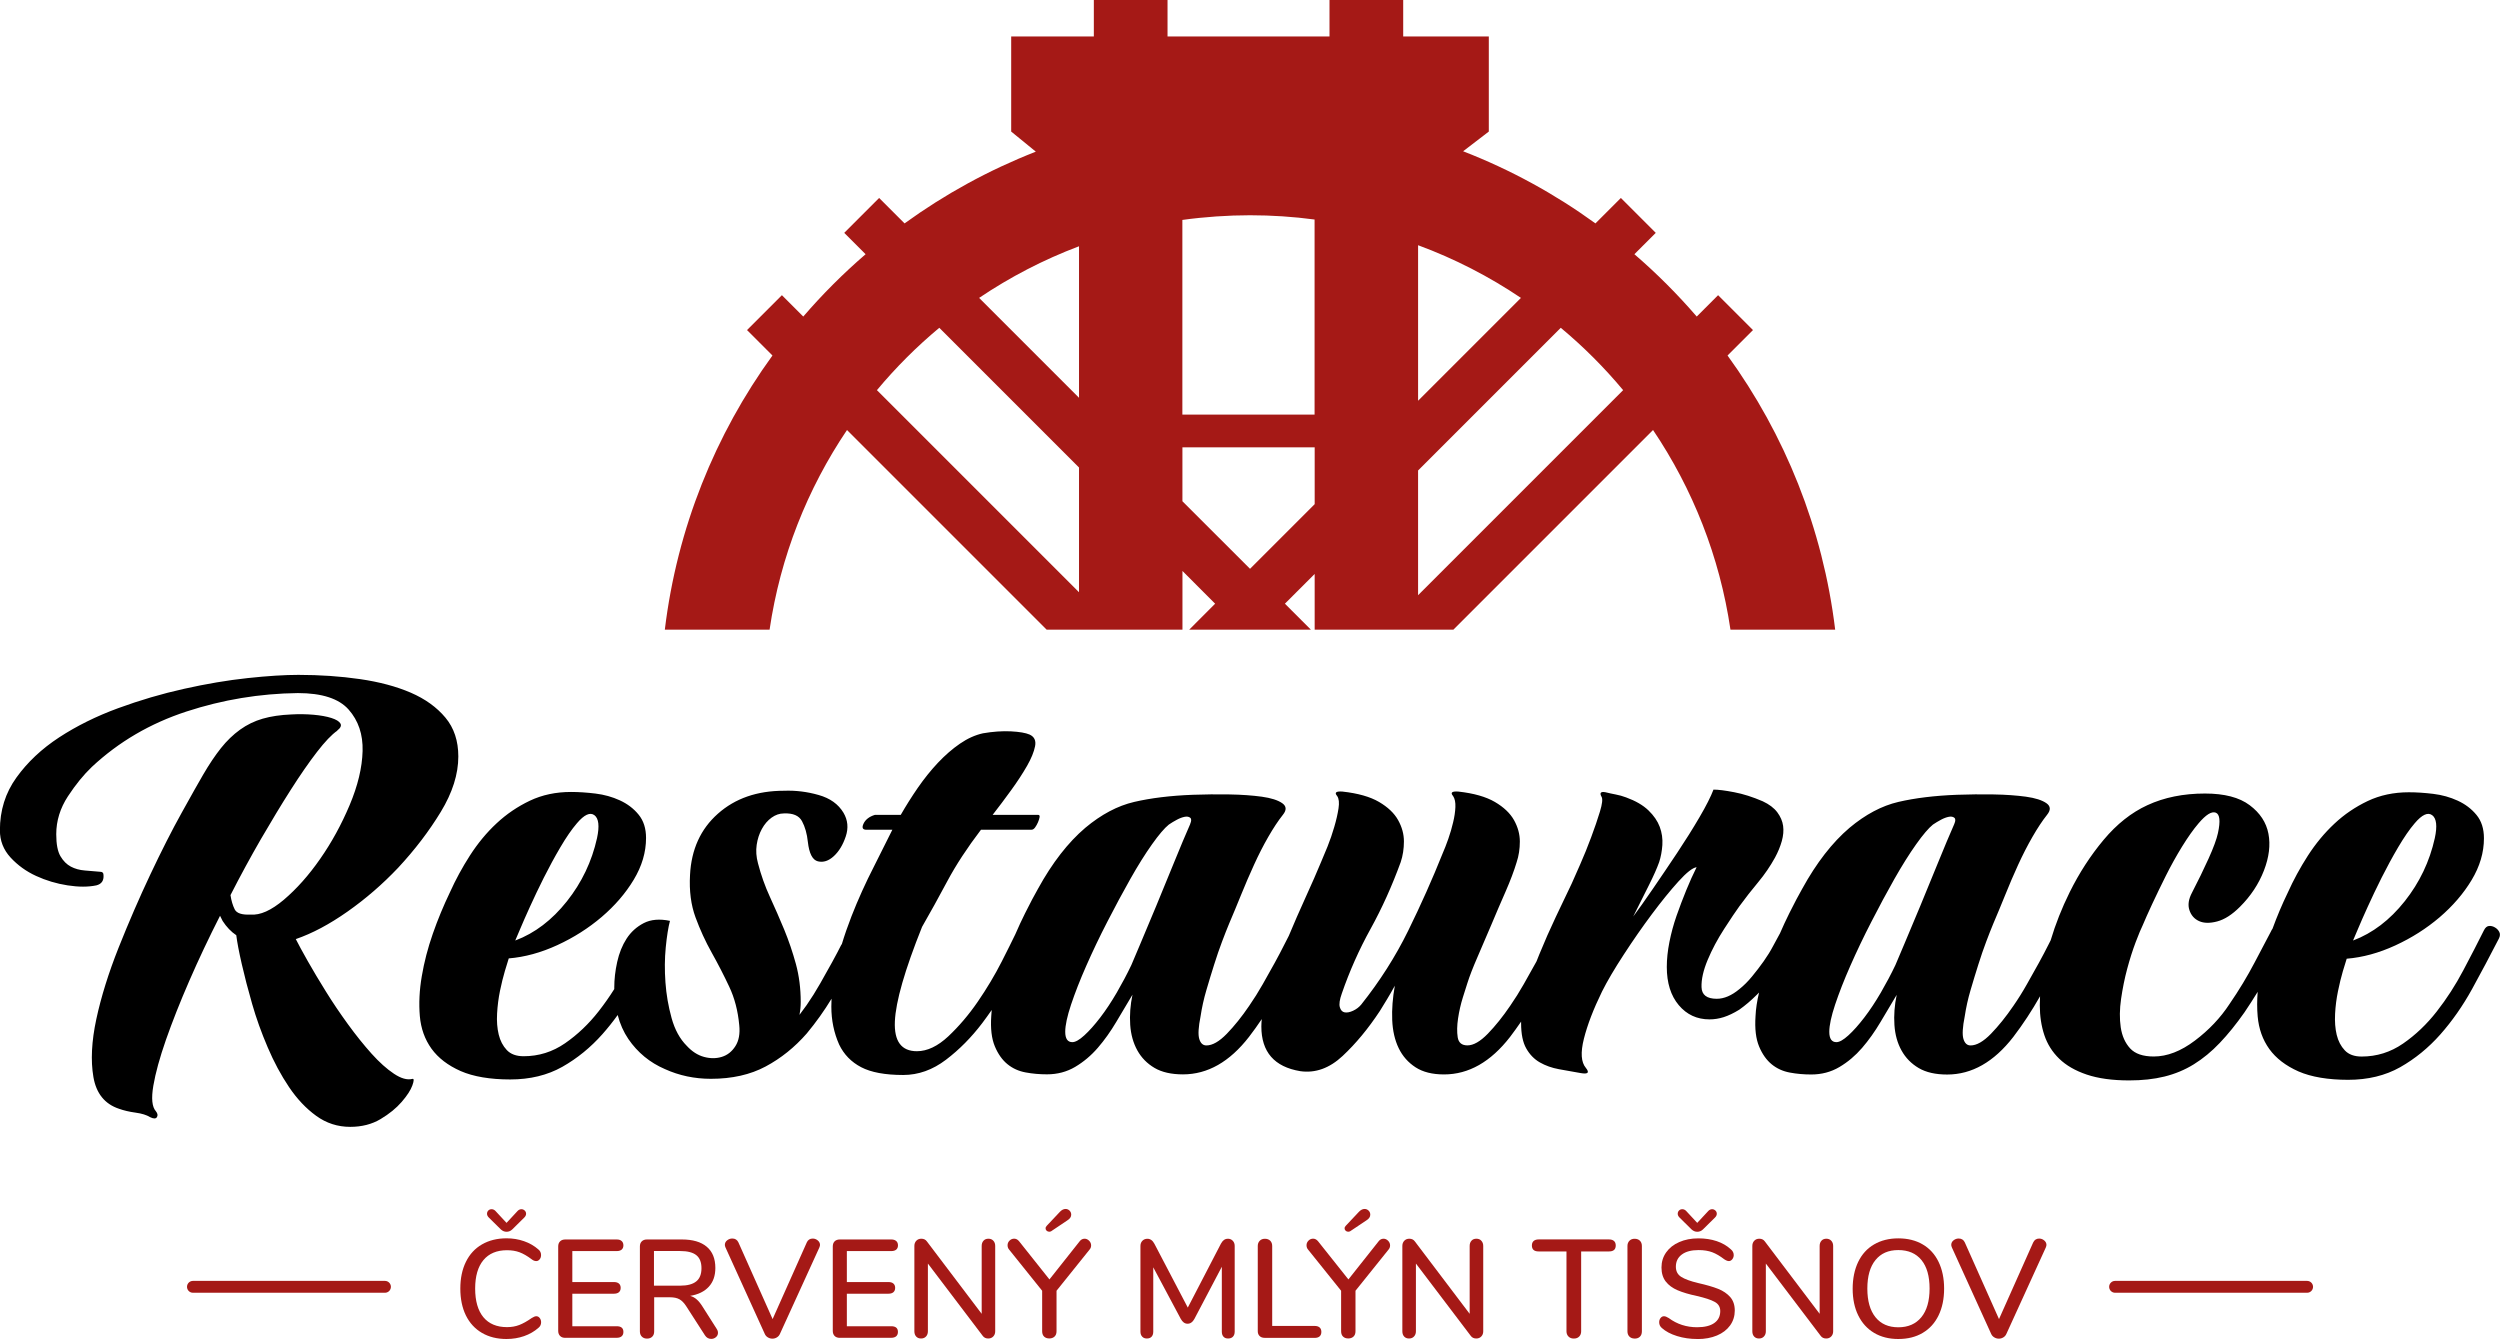 <?xml version="1.0" encoding="UTF-8"?><svg id="Vrstva_2" xmlns="http://www.w3.org/2000/svg" viewBox="0 0 497.31 266.36"><defs><style>.cls-1,.cls-2{fill:#a51916;}.cls-2,.cls-3{fill-rule:evenodd;}</style></defs><g id="Vrstva_1-2"><path class="cls-1" d="m100.77,266.36c-1.87,0-3.5-.4-4.89-1.21-1.39-.81-2.45-1.96-3.2-3.47-.74-1.51-1.11-3.29-1.11-5.35s.37-3.81,1.11-5.32c.74-1.51,1.81-2.67,3.2-3.47s3.02-1.21,4.89-1.21c1.22,0,2.38.19,3.47.57,1.09.38,2.05.93,2.86,1.65.35.28.53.65.53,1.11,0,.33-.09.62-.28.85-.19.23-.41.35-.67.35-.32,0-.62-.12-.92-.36-.89-.67-1.7-1.13-2.43-1.4-.73-.27-1.56-.4-2.48-.4-2.04,0-3.6.66-4.69,1.97-1.09,1.31-1.64,3.2-1.64,5.66s.55,4.38,1.64,5.7c1.09,1.31,2.66,1.97,4.69,1.97.89,0,1.7-.14,2.43-.42.73-.28,1.56-.74,2.49-1.39.37-.24.68-.36.92-.36.26,0,.48.12.67.35.18.23.28.52.28.85,0,.46-.18.83-.53,1.11-.82.72-1.77,1.27-2.86,1.65s-2.25.57-3.47.57h0Zm0-21.33c-.43,0-.8-.16-1.14-.47l-2.39-2.36c-.24-.24-.36-.49-.36-.75s.09-.48.26-.65c.18-.18.39-.26.65-.26.28,0,.53.11.75.33l2.22,2.39,2.22-2.39c.22-.22.47-.33.75-.33.24,0,.45.09.64.26.19.18.28.39.28.65s-.12.51-.36.75l-2.39,2.36c-.33.32-.71.47-1.14.47h0Z"/><path class="cls-1" d="m112.46,266.13c-.45,0-.79-.12-1.04-.37s-.38-.59-.38-1.01v-16.8c0-.43.12-.77.38-1.02.25-.25.6-.37,1.04-.37h10.22c.43,0,.75.1.98.31.23.2.35.49.35.86s-.12.65-.35.85c-.23.19-.56.29-.98.29h-8.83v6.16h8.28c.43,0,.75.1.99.3.23.2.35.49.35.86s-.12.66-.35.86c-.23.2-.56.3-.99.3h-8.28v6.47h8.83c.89,0,1.33.38,1.33,1.14,0,.37-.12.66-.35.86-.23.2-.56.3-.98.3h-10.22Z"/><path class="cls-1" d="m142.57,264.36c.17.24.25.5.25.78,0,.33-.13.62-.4.85-.27.23-.58.35-.93.35-.52,0-.94-.23-1.25-.7l-3.72-5.78c-.43-.67-.88-1.13-1.36-1.4-.48-.27-1.11-.4-1.89-.4h-3.14v6.78c0,.45-.12.8-.38,1.05-.25.26-.6.39-1.04.39s-.77-.13-1.03-.39c-.26-.26-.39-.61-.39-1.05v-16.89c0-.43.12-.77.38-1.02.25-.25.6-.37,1.04-.37h6.92c2.16,0,3.82.48,4.96,1.45,1.14.96,1.71,2.37,1.71,4.22,0,1.54-.43,2.78-1.3,3.73-.87.95-2.11,1.56-3.72,1.82.48.13.92.36,1.3.7.39.33.77.8,1.14,1.39l2.86,4.5h0Zm-7.28-8.61c1.44,0,2.51-.28,3.21-.85.7-.56,1.04-1.44,1.04-2.62s-.34-2.05-1.03-2.6c-.69-.55-1.76-.82-3.22-.82h-5.2v6.89h5.2Z"/><path class="cls-1" d="m160.48,247.16c.24-.52.64-.78,1.19-.78.37,0,.7.12,1,.37s.45.55.45.9c0,.13-.05.3-.14.53l-7.83,17.16c-.13.3-.33.53-.61.7-.28.17-.57.25-.89.25s-.62-.08-.9-.25c-.29-.17-.49-.4-.62-.7l-7.8-17.16c-.09-.22-.14-.4-.14-.53,0-.37.15-.68.46-.92.31-.24.64-.36,1.02-.36.57,0,.98.26,1.22.78l6.8,15.25,6.8-15.25h0Z"/><path class="cls-1" d="m167.07,266.13c-.44,0-.79-.12-1.04-.37s-.37-.59-.37-1.01v-16.8c0-.43.12-.77.37-1.02s.6-.37,1.04-.37h10.22c.43,0,.75.1.99.31.23.2.35.49.35.86s-.12.65-.35.85c-.23.19-.56.29-.99.29h-8.83v6.16h8.28c.43,0,.75.1.98.3.23.2.35.49.35.86s-.12.66-.35.86c-.23.2-.56.3-.98.3h-8.28v6.47h8.83c.89,0,1.33.38,1.33,1.14,0,.37-.12.66-.35.86-.23.2-.56.3-.99.3h-10.22Z"/><path class="cls-1" d="m196.62,246.41c.41,0,.73.13.98.4.25.27.37.61.37,1.04v16.97c0,.43-.13.77-.39,1.04-.26.27-.59.4-1,.4-.48,0-.85-.18-1.11-.55l-10.89-14.36v13.47c0,.43-.12.77-.37,1.04-.25.27-.58.4-.99.4s-.73-.13-.97-.39c-.24-.26-.36-.61-.36-1.05v-16.97c0-.43.13-.77.39-1.04.26-.27.59-.4,1-.4.48,0,.85.18,1.11.55l10.89,14.39v-13.5c0-.43.12-.77.36-1.04.24-.27.56-.4.97-.4h0Z"/><path class="cls-1" d="m214.78,246.91c.26-.33.58-.5.97-.5.33,0,.63.13.9.4s.4.58.4.93c0,.33-.11.62-.33.86l-6.55,8.16v8.05c0,.46-.13.82-.4,1.07-.27.25-.62.37-1.04.37s-.77-.12-1.03-.37c-.26-.25-.39-.61-.39-1.07v-8.05l-6.55-8.16c-.22-.24-.33-.54-.33-.89s.13-.66.39-.92c.26-.26.57-.39.92-.39.37,0,.7.17.97.5l6.05,7.61,6.03-7.61h0Zm-5.64-2c-.13.07-.27.11-.42.11-.2,0-.37-.07-.52-.2-.14-.13-.21-.29-.21-.47s.08-.36.25-.53l2.64-2.8c.35-.35.71-.53,1.08-.53.31,0,.58.11.8.33.22.22.33.49.33.81,0,.44-.26.82-.78,1.14l-3.19,2.14h0Z"/><path class="cls-1" d="m244.22,246.41c.41,0,.74.13,1,.4.26.27.39.61.39,1.04v17.05c0,.43-.12.76-.35,1-.23.24-.55.36-.96.36s-.7-.12-.92-.36c-.22-.24-.33-.57-.33-1v-12.91l-5.45,10.36c-.35.65-.8.97-1.36.97s-1.01-.32-1.36-.97l-5.47-10.25v12.8c0,.43-.11.76-.33,1s-.54.36-.94.36-.7-.12-.93-.37c-.23-.25-.35-.58-.35-.98v-17.05c0-.43.13-.77.39-1.04.26-.27.59-.4,1-.4.57,0,1.04.33,1.39,1l6.64,12.69,6.58-12.69c.35-.67.8-1,1.36-1h0Z"/><path class="cls-1" d="m251.58,266.13c-.43,0-.77-.12-1.01-.36-.25-.24-.37-.56-.37-.97v-16.94c0-.43.13-.77.39-1.04.26-.27.6-.4,1.03-.4s.8.13,1.06.39c.26.26.39.61.39,1.06v15.89h8.44c.43,0,.75.1.99.3.23.2.35.5.35.89s-.12.68-.35.89c-.23.2-.56.3-.99.3h-9.91Z"/><path class="cls-1" d="m274.25,246.91c.26-.33.58-.5.97-.5.33,0,.63.13.9.4.27.27.4.58.4.93,0,.33-.11.62-.33.86l-6.55,8.16v8.05c0,.46-.13.82-.4,1.07-.27.25-.61.37-1.04.37s-.77-.12-1.03-.37c-.26-.25-.39-.61-.39-1.07v-8.05l-6.55-8.16c-.22-.24-.33-.54-.33-.89s.13-.66.39-.92c.26-.26.56-.39.92-.39.37,0,.69.17.97.5l6.05,7.61,6.03-7.61h0Zm-5.64-2c-.13.07-.27.11-.42.11-.2,0-.37-.07-.51-.2s-.21-.29-.21-.47.08-.36.25-.53l2.64-2.8c.35-.35.71-.53,1.08-.53.32,0,.58.11.81.33.22.22.33.49.33.81,0,.44-.26.82-.78,1.14l-3.2,2.14h0Z"/><path class="cls-1" d="m293.69,246.41c.41,0,.74.13.98.4.25.27.38.61.38,1.04v16.97c0,.43-.13.77-.39,1.04-.26.27-.59.4-1,.4-.48,0-.85-.18-1.11-.55l-10.89-14.36v13.47c0,.43-.13.77-.38,1.04-.25.27-.58.4-.99.4s-.73-.13-.97-.39c-.24-.26-.36-.61-.36-1.05v-16.97c0-.43.13-.77.39-1.04.26-.27.59-.4,1-.4.48,0,.85.18,1.11.55l10.89,14.39v-13.5c0-.43.12-.77.36-1.04.24-.27.56-.4.97-.4h0Z"/><path class="cls-1" d="m313.05,266.27c-.43,0-.77-.13-1.04-.4-.27-.27-.4-.62-.4-1.04v-15.89h-5.55c-.89,0-1.33-.4-1.33-1.19,0-.39.12-.68.35-.89.23-.2.56-.31.99-.31h14c.43,0,.75.1.99.31.23.2.35.5.35.89,0,.8-.45,1.19-1.33,1.19h-5.55v15.89c0,.43-.13.77-.39,1.04-.26.27-.61.4-1.06.4h0Z"/><path class="cls-1" d="m325.16,266.27c-.43,0-.77-.13-1.03-.39-.26-.26-.39-.61-.39-1.05v-16.97c0-.43.13-.77.39-1.04.26-.27.6-.4,1.03-.4s.8.13,1.06.39c.26.26.39.61.39,1.06v16.97c0,.45-.13.8-.38,1.05-.25.26-.61.39-1.07.39h0Z"/><path class="cls-1" d="m337.63,266.36c-1.41,0-2.75-.19-4.01-.58-1.27-.39-2.28-.93-3.04-1.61-.35-.3-.53-.68-.53-1.14,0-.33.09-.62.28-.85.18-.23.41-.35.67-.35s.57.12.95.36c1.65,1.22,3.53,1.83,5.64,1.83,1.48,0,2.62-.28,3.41-.83.8-.56,1.2-1.35,1.2-2.39,0-.81-.37-1.43-1.11-1.83-.74-.41-1.93-.8-3.55-1.17-1.55-.33-2.83-.71-3.83-1.14-1-.43-1.78-1-2.35-1.73-.56-.73-.85-1.66-.85-2.79s.31-2.13.93-3.01c.62-.88,1.49-1.57,2.6-2.05,1.11-.49,2.38-.74,3.81-.74,1.31,0,2.53.18,3.64.55,1.11.37,2.05.92,2.83,1.64.37.31.56.69.56,1.14,0,.31-.1.59-.29.83-.2.24-.42.36-.68.36-.24,0-.55-.12-.91-.36-.85-.65-1.65-1.12-2.4-1.4s-1.65-.43-2.71-.43c-1.43,0-2.54.29-3.33.88s-1.19,1.39-1.19,2.43c0,.89.35,1.56,1.05,2.01s1.83.87,3.39,1.24c1.63.37,2.95.75,3.96,1.15,1.01.4,1.81.95,2.42,1.64.6.69.9,1.59.9,2.68s-.31,2.1-.93,2.96c-.62.86-1.49,1.53-2.61,2-1.12.47-2.41.71-3.87.71h0Zm0-21.33c-.43,0-.8-.16-1.14-.47l-2.39-2.36c-.24-.24-.36-.49-.36-.75s.09-.48.26-.65c.18-.18.39-.26.65-.26.28,0,.53.11.75.33l2.22,2.39,2.22-2.39c.22-.22.47-.33.75-.33.24,0,.45.09.64.26.19.18.28.39.28.65s-.12.51-.36.75l-2.39,2.36c-.33.32-.71.47-1.14.47Z"/><path class="cls-1" d="m363.29,246.41c.41,0,.74.13.99.4.25.27.38.61.38,1.04v16.97c0,.43-.13.77-.39,1.04-.26.27-.59.4-1,.4-.48,0-.85-.18-1.11-.55l-10.89-14.36v13.47c0,.43-.13.77-.38,1.04-.25.27-.58.4-.98.4s-.73-.13-.97-.39c-.24-.26-.36-.61-.36-1.05v-16.97c0-.43.13-.77.39-1.04.26-.27.59-.4,1-.4.48,0,.85.18,1.11.55l10.89,14.39v-13.5c0-.43.12-.77.36-1.04.24-.27.57-.4.97-.4h0Z"/><path class="cls-1" d="m377.62,266.36c-1.85,0-3.46-.41-4.82-1.22-1.36-.81-2.41-1.97-3.15-3.47-.74-1.5-1.11-3.27-1.11-5.3s.37-3.84,1.1-5.35c.73-1.51,1.78-2.67,3.15-3.47s2.98-1.21,4.83-1.21,3.49.4,4.86,1.21c1.37.8,2.42,1.96,3.15,3.47.73,1.51,1.1,3.28,1.1,5.32s-.37,3.81-1.1,5.32c-.73,1.51-1.78,2.67-3.15,3.48-1.37.82-2.99,1.22-4.86,1.22Zm0-2.33c1.96,0,3.49-.67,4.58-2s1.64-3.23,1.64-5.7-.54-4.36-1.62-5.68c-1.08-1.32-2.61-1.98-4.6-1.98s-3.46.66-4.54,1.98c-1.08,1.32-1.62,3.22-1.62,5.68s.54,4.36,1.62,5.7,2.6,2,4.54,2Z"/><path class="cls-1" d="m404.45,247.16c.24-.52.64-.78,1.19-.78.37,0,.7.12,1,.37s.45.55.45.9c0,.13-.05.3-.14.53l-7.83,17.16c-.13.3-.33.53-.61.7-.28.17-.57.25-.89.25s-.62-.08-.9-.25c-.29-.17-.5-.4-.63-.7l-7.8-17.16c-.09-.22-.14-.4-.14-.53,0-.37.15-.68.46-.92.31-.24.64-.36,1.02-.36.57,0,.98.26,1.22.78l6.8,15.25,6.8-15.25h0Z"/><path class="cls-2" d="m460.12,255.98c0-.65-.53-1.18-1.18-1.18h-38.2c-.65,0-1.18.53-1.18,1.18s.53,1.18,1.18,1.18h38.2c.65,0,1.18-.53,1.18-1.18Z"/><path class="cls-2" d="m77.76,255.98c0-.65-.53-1.18-1.18-1.18h-38.2c-.65,0-1.18.53-1.18,1.18s.53,1.18,1.18,1.18h38.2c.65,0,1.18-.53,1.18-1.18Z"/><path class="cls-2" d="m132.25,125.25c2.44-20.2,10.03-38.83,21.41-54.53l-5.06-5.06,6.94-6.94,4.25,4.25c3.82-4.44,7.97-8.58,12.4-12.4l-4.25-4.25,6.94-6.94,5.06,5.06c8-5.8,16.77-10.62,26.11-14.27l-4.9-4V7.26h16.44V0h14.66v7.26h32.22V0h14.66v7.26h17.03v18.91l-5.11,3.92c9.43,3.66,18.26,8.5,26.32,14.35l5.06-5.06,6.94,6.94-4.25,4.25c4.44,3.82,8.58,7.97,12.4,12.4l4.25-4.25,6.94,6.94-5.06,5.06c11.38,15.7,18.97,34.33,21.41,54.53h-20.83c-2.14-14.54-7.53-28.03-15.4-39.71l-39.71,39.71h-27.6v-11.08l-5.92,5.92,5.17,5.17h-24.21l5.16-5.17-6.5-6.51v11.67h-27.02l-39.71-39.71c-7.87,11.68-13.26,25.17-15.4,39.71,0,0-20.83,0-20.83,0Zm178.22-60.04l-28.38,28.38v24.81l40.79-40.79c-3.75-4.5-7.9-8.65-12.4-12.4Zm-123.63,0c-4.5,3.75-8.65,7.9-12.4,12.4l40.2,40.2v-24.81s-27.8-27.8-27.8-27.8Zm74.67,23.77h-26.3v10.73l13.45,13.44,12.86-12.86v-11.31Zm0-45.31c-4.21-.56-8.5-.85-12.86-.85s-9.05.32-13.45.93v38.72h26.3v-38.8Zm20.58,5.1v30.95l20.46-20.46c-6.33-4.26-13.19-7.8-20.46-10.48Zm-67.45.22c-7.05,2.66-13.71,6.12-19.87,10.27l19.87,19.87s0-30.14,0-30.14Z"/><path class="cls-3" d="m67.11,145.34c-1.12.77-2.47,2.19-4.06,4.25-1.59,2.06-3.33,4.57-5.22,7.54-1.89,2.96-3.86,6.23-5.93,9.79-2.06,3.57-4.08,7.28-6.05,11.14.17,1.12.45,2.06.84,2.84.39.77,1.44,1.12,3.16,1.03,1.89.17,4.1-.82,6.63-2.96,2.53-2.15,4.94-4.85,7.21-8.12,2.28-3.26,4.23-6.83,5.86-10.69,1.63-3.87,2.49-7.45,2.58-10.76.09-3.31-.84-6.05-2.77-8.24-1.93-2.19-5.3-3.29-10.11-3.29-7.56.09-14.94,1.31-22.16,3.67-7.21,2.36-13.48,6.03-18.81,11.01-1.63,1.55-3.22,3.5-4.77,5.86-1.54,2.36-2.32,4.87-2.32,7.54,0,1.98.28,3.43.84,4.38.56.95,1.25,1.63,2.06,2.06s1.74.69,2.77.77c1.03.09,2.06.17,3.09.26.43,0,.64.21.64.64.09,1.12-.39,1.8-1.42,2.06-1.63.34-3.54.34-5.73,0-2.19-.34-4.27-.96-6.25-1.87-1.97-.9-3.67-2.13-5.09-3.67-1.42-1.54-2.12-3.35-2.12-5.41,0-3.95,1.09-7.45,3.29-10.5,2.19-3.05,5.02-5.71,8.5-7.99,3.48-2.27,7.39-4.21,11.72-5.8,4.34-1.59,8.71-2.88,13.14-3.86,4.42-.99,8.63-1.7,12.62-2.13,3.99-.43,7.36-.64,10.11-.64,4.29,0,8.37.28,12.24.84,3.86.56,7.23,1.46,10.11,2.7,2.88,1.25,5.17,2.9,6.89,4.96,1.72,2.06,2.57,4.64,2.57,7.73,0,3.52-1.16,7.19-3.48,11.01-2.32,3.82-5.15,7.54-8.5,11.14-3.09,3.26-6.44,6.16-10.05,8.7s-7.04,4.36-10.3,5.48c.52,1.03,1.31,2.49,2.38,4.38,1.07,1.89,2.28,3.91,3.61,6.05,1.33,2.15,2.79,4.31,4.38,6.5,1.59,2.19,3.16,4.14,4.7,5.86,1.55,1.72,3.03,3.05,4.45,3.99,1.42.95,2.64,1.29,3.67,1.03.34-.09.34.34,0,1.29-.34.95-1.05,2.04-2.13,3.29-1.07,1.24-2.47,2.38-4.19,3.41-1.72,1.03-3.74,1.55-6.05,1.55-2.49,0-4.75-.73-6.76-2.19-2.02-1.46-3.82-3.37-5.41-5.73-1.59-2.36-3.01-5-4.25-7.92-1.25-2.92-2.28-5.8-3.09-8.63-.82-2.84-1.5-5.48-2.06-7.92-.56-2.45-.92-4.36-1.09-5.73-1.03-.69-1.93-1.63-2.71-2.83-.09-.17-.17-.34-.26-.52-.09-.17-.17-.34-.26-.52-2.23,4.38-4.27,8.7-6.12,12.95-1.85,4.25-3.39,8.16-4.64,11.72-1.24,3.56-2.08,6.61-2.51,9.14s-.26,4.23.52,5.09c.34.43.41.82.19,1.16s-.66.34-1.35,0c-.69-.43-1.65-.73-2.9-.9s-2.34-.43-3.29-.77c-2.83-.94-4.53-3.05-5.09-6.31-.56-3.26-.37-7.11.58-11.53.95-4.42,2.43-9.17,4.44-14.23,2.02-5.07,4.12-9.92,6.31-14.55,2.19-4.64,4.27-8.74,6.25-12.3,1.97-3.56,3.39-6.07,4.25-7.54,1.2-2.06,2.38-3.82,3.54-5.28,1.16-1.46,2.43-2.68,3.8-3.67,1.38-.99,2.88-1.72,4.51-2.19,1.63-.47,3.52-.75,5.67-.84,1.54-.09,3.03-.06,4.44.06,1.42.13,2.6.34,3.54.64.95.3,1.55.67,1.8,1.09.26.43.04.9-.64,1.42h0Zm100.33,42.54c.55-1.83,1.2-3.7,1.95-5.63,1.29-3.3,2.79-6.63,4.51-9.98l3.61-7.21h-5.15c-.77,0-.96-.41-.58-1.22s1.14-1.4,2.25-1.74h5.15c1.03-1.8,2.17-3.61,3.41-5.41,1.25-1.8,2.58-3.46,3.99-4.96,1.42-1.5,2.88-2.77,4.38-3.8,1.5-1.03,3.03-1.72,4.57-2.06,1.98-.34,3.82-.47,5.54-.39,1.72.09,2.96.3,3.74.64.94.43,1.31,1.2,1.09,2.32s-.75,2.43-1.61,3.93c-.86,1.5-1.91,3.11-3.16,4.83-1.24,1.72-2.47,3.35-3.67,4.89h9.02c.26,0,.37.15.32.45s-.15.64-.32,1.03-.36.73-.58,1.03-.45.45-.71.45h-10.05c-2.75,3.61-4.98,7.02-6.7,10.24-1.72,3.22-3.39,6.25-5.02,9.08-3.44,8.59-5.24,14.86-5.41,18.81-.17,3.95,1.29,5.93,4.38,5.93,2.06,0,4.14-.99,6.25-2.96,2.1-1.98,4.06-4.27,5.86-6.89,1.8-2.62,3.39-5.28,4.77-7.99,1.13-2.22,2.02-4.02,2.69-5.4.63-1.46,1.28-2.86,1.95-4.2,1.03-2.06,1.89-3.69,2.58-4.89,2.83-5.15,5.97-9.19,9.4-12.11,3.18-2.66,6.42-4.38,9.73-5.15,3.31-.77,7.19-1.25,11.66-1.42,2.4-.09,4.83-.11,7.28-.07,2.45.04,4.59.2,6.44.45,1.85.26,3.2.69,4.06,1.29.86.6.9,1.37.13,2.32-.95,1.2-1.91,2.66-2.9,4.38-.99,1.72-1.93,3.56-2.83,5.54-.9,1.97-1.76,3.97-2.58,5.99-.82,2.02-1.61,3.93-2.38,5.73-.43,1.03-.9,2.23-1.42,3.61-.52,1.37-1.03,2.87-1.55,4.51-.52,1.63-1.03,3.33-1.55,5.09-.52,1.76-.9,3.5-1.16,5.22-.43,2.15-.52,3.65-.26,4.51.26.86.73,1.29,1.42,1.29,1.2,0,2.55-.77,4.06-2.32,1.5-1.55,2.98-3.39,4.44-5.54.95-1.37,1.85-2.81,2.71-4.32.86-1.5,1.65-2.92,2.38-4.25.73-1.33,1.37-2.55,1.93-3.67.33-.65.62-1.22.87-1.7,1.07-2.56,2.15-5.04,3.25-7.45,1.33-2.92,2.38-5.32,3.16-7.21.34-.77.77-1.8,1.29-3.09.52-1.29.96-2.6,1.35-3.93.39-1.33.67-2.55.84-3.67.17-1.12.09-1.93-.26-2.45-.6-.69-.26-.99,1.03-.9,3.09.34,5.52,1.03,7.28,2.06,1.76,1.03,3.03,2.23,3.8,3.61.77,1.37,1.16,2.79,1.16,4.25s-.21,2.83-.64,4.12c-1.72,4.72-3.71,9.14-5.99,13.27-2.28,4.12-4.19,8.41-5.73,12.88-.43,1.2-.56,2.1-.39,2.7.17.6.49.95.96,1.03.47.09,1.03-.02,1.68-.32s1.18-.71,1.61-1.22c3.69-4.64,6.81-9.53,9.34-14.68s4.83-10.3,6.89-15.46c.34-.77.71-1.72,1.1-2.83.39-1.12.71-2.21.96-3.29.26-1.07.41-2.08.45-3.03.04-.95-.11-1.68-.45-2.19-.6-.69-.26-.99,1.03-.9,3.09.34,5.52,1.04,7.28,2.07s3.03,2.24,3.8,3.61c.77,1.38,1.16,2.8,1.16,4.26s-.21,2.84-.64,4.13c-.52,1.72-1.25,3.66-2.19,5.81-.95,2.15-1.89,4.35-2.83,6.59-.95,2.24-1.87,4.39-2.77,6.46s-1.57,3.79-2,5.16c-.17.52-.47,1.46-.9,2.84-.43,1.38-.75,2.78-.96,4.2-.21,1.42-.24,2.67-.07,3.75.17,1.08.82,1.61,1.93,1.61,1.2,0,2.55-.77,4.06-2.32,1.5-1.55,2.98-3.39,4.44-5.54.95-1.37,1.85-2.81,2.71-4.32.86-1.5,1.65-2.92,2.38-4.25.05-.1.11-.2.16-.29.18-.46.36-.92.55-1.38,1.03-2.53,2.13-5.02,3.29-7.47,1.16-2.45,2.21-4.66,3.16-6.63.34-.77.9-2.04,1.68-3.8s1.5-3.56,2.19-5.41c.69-1.85,1.27-3.54,1.74-5.09.47-1.55.58-2.53.32-2.96-.43-.77-.17-1.07.77-.9.69.17,1.37.32,2.06.45.69.13,1.37.32,2.06.58,1.89.69,3.37,1.55,4.44,2.58,1.07,1.03,1.82,2.13,2.25,3.28.43,1.16.6,2.36.52,3.61-.09,1.25-.3,2.38-.64,3.41-.43,1.2-1.09,2.7-2,4.51-.9,1.8-1.95,3.91-3.16,6.31,1.03-1.37,2.34-3.22,3.93-5.54,1.59-2.32,3.2-4.7,4.83-7.15,1.63-2.45,3.11-4.81,4.44-7.09,1.33-2.27,2.25-4.1,2.77-5.47.95,0,2.32.17,4.12.52,1.8.34,3.69.95,5.67,1.8,1.29.6,2.25,1.33,2.9,2.19.64.86,1.03,1.76,1.16,2.7.13.95.04,1.95-.26,3.03-.3,1.07-.75,2.17-1.35,3.28-.95,1.72-2.06,3.35-3.35,4.9-1.29,1.54-2.53,3.13-3.73,4.77-.69.95-1.7,2.45-3.03,4.51-1.33,2.06-2.43,4.12-3.29,6.18-.86,2.06-1.27,3.87-1.22,5.41.04,1.55,1.05,2.32,3.03,2.32,1.46,0,2.96-.64,4.51-1.93.86-.69,1.7-1.52,2.51-2.51.82-.99,1.59-2,2.32-3.03.73-1.03,1.35-2.04,1.87-3.03.52-.99.95-1.78,1.29-2.38.02-.03.03-.05.05-.08.61-1.41,1.24-2.76,1.88-4.05,1.03-2.06,1.89-3.69,2.58-4.89,2.83-5.15,5.97-9.19,9.4-12.11,3.18-2.66,6.42-4.38,9.72-5.15,3.31-.77,7.19-1.25,11.66-1.42,2.41-.09,4.83-.11,7.28-.07,2.45.04,4.59.2,6.44.45,1.85.26,3.2.69,4.06,1.29.86.6.9,1.37.13,2.32-.95,1.2-1.91,2.66-2.9,4.38-.99,1.72-1.93,3.56-2.84,5.54-.9,1.97-1.76,3.97-2.57,5.99-.82,2.02-1.61,3.93-2.38,5.73-.43,1.03-.9,2.23-1.42,3.61-.52,1.37-1.03,2.87-1.55,4.51-.52,1.63-1.03,3.33-1.55,5.09-.52,1.76-.9,3.5-1.16,5.22-.43,2.15-.52,3.65-.26,4.51.26.86.73,1.29,1.42,1.29,1.2,0,2.55-.77,4.06-2.32,1.5-1.55,2.98-3.39,4.45-5.54.95-1.37,1.85-2.81,2.7-4.32.86-1.5,1.65-2.92,2.38-4.25.73-1.33,1.37-2.55,1.93-3.67.14-.29.28-.56.41-.81.97-3.24,2.23-6.43,3.78-9.56,1.89-3.82,4.14-7.3,6.76-10.43s5.52-5.43,8.7-6.89c3.35-1.55,7.17-2.32,11.46-2.32,3.86,0,6.83.77,8.89,2.32,2.06,1.54,3.3,3.43,3.73,5.67s.13,4.68-.9,7.34-2.62,5.07-4.77,7.21c-1.55,1.55-3.05,2.51-4.51,2.9-1.46.39-2.66.37-3.61-.06s-1.59-1.16-1.93-2.19-.17-2.19.52-3.48c1.2-2.32,2.3-4.57,3.29-6.76.99-2.19,1.61-3.89,1.87-5.09.52-2.4.37-3.76-.45-4.06-.82-.3-1.95.41-3.41,2.13-1.03,1.2-2.12,2.75-3.29,4.64-1.16,1.89-2.23,3.82-3.22,5.8-.99,1.98-1.89,3.84-2.71,5.6-.82,1.76-1.44,3.16-1.87,4.19-.34.69-.82,1.83-1.42,3.41-.6,1.59-1.16,3.35-1.68,5.28s-.92,3.93-1.22,5.99-.32,3.95-.07,5.67c.26,1.72.88,3.11,1.87,4.19.99,1.07,2.55,1.61,4.7,1.61,2.66,0,5.39-1.05,8.18-3.16,2.79-2.1,5.09-4.53,6.89-7.28,1.89-2.75,3.56-5.52,5.02-8.31,1.46-2.79,2.53-4.83,3.22-6.12.09-.21.19-.39.31-.54.9-2.46,1.91-4.86,3.04-7.19,1.12-2.49,2.45-4.94,3.99-7.34,1.55-2.4,3.31-4.53,5.28-6.37,1.97-1.85,4.19-3.35,6.63-4.51,2.45-1.16,5.17-1.74,8.18-1.74,1.54,0,3.18.11,4.89.32,1.72.21,3.33.66,4.83,1.35,1.5.69,2.75,1.63,3.74,2.84.99,1.2,1.48,2.75,1.48,4.64,0,2.84-.82,5.6-2.45,8.31s-3.76,5.17-6.37,7.41c-2.62,2.23-5.56,4.1-8.82,5.6-3.26,1.5-6.48,2.38-9.66,2.64-.17.52-.43,1.35-.77,2.51-.34,1.16-.66,2.47-.96,3.93-.3,1.46-.5,2.96-.58,4.51s.02,2.94.32,4.19c.3,1.25.84,2.27,1.61,3.09.77.82,1.89,1.23,3.35,1.23,3,0,5.75-.86,8.24-2.58,2.49-1.72,4.72-3.84,6.7-6.38,1.98-2.53,3.74-5.26,5.28-8.18,1.55-2.92,2.92-5.58,4.12-7.99.26-.52.58-.79.97-.84.39-.04.77.04,1.16.26.39.21.69.52.9.9.21.39.19.84-.07,1.35-1.72,3.35-3.5,6.7-5.34,10.05-1.85,3.35-3.95,6.35-6.31,9.02-2.36,2.66-5.02,4.83-7.98,6.51-2.96,1.67-6.42,2.51-10.37,2.51s-7.32-.56-9.86-1.67c-2.53-1.12-4.46-2.6-5.8-4.45-1.33-1.85-2.1-4.02-2.32-6.5-.14-1.57-.13-3.19,0-4.88-.82,1.35-1.71,2.72-2.64,4.1-1.63,2.32-3.26,4.34-4.89,6.05-1.63,1.72-3.35,3.13-5.15,4.25s-3.76,1.93-5.86,2.45c-2.1.52-4.44.77-7.02.77-3.35,0-6.16-.39-8.44-1.16-2.28-.77-4.1-1.82-5.48-3.16-1.37-1.33-2.36-2.9-2.96-4.7s-.9-3.78-.9-5.93c0-.58.02-1.18.05-1.79-1.62,2.86-3.39,5.56-5.33,8.1-3.86,4.98-8.25,7.47-13.14,7.47-2.32,0-4.21-.43-5.67-1.29-1.46-.86-2.6-2.02-3.41-3.48-.82-1.46-1.29-3.16-1.42-5.09-.13-1.93.02-3.93.45-5.99-1.03,1.72-2.11,3.52-3.22,5.41-1.12,1.89-2.34,3.61-3.67,5.15s-2.83,2.81-4.51,3.8c-1.67.99-3.54,1.48-5.6,1.48-1.46,0-2.88-.12-4.25-.38-1.37-.25-2.58-.8-3.61-1.64s-1.87-2.02-2.51-3.55c-.64-1.53-.88-3.54-.71-6.03.06-1.44.3-3.01.7-4.7-.15.15-.3.3-.45.45-1.12,1.12-2.28,2.11-3.48,2.96-1.12.69-2.15,1.18-3.09,1.48s-1.89.45-2.83.45c-2.49,0-4.53-.94-6.12-2.83-1.59-1.89-2.38-4.42-2.38-7.6,0-1.54.17-3.2.52-4.96s.82-3.5,1.42-5.22,1.25-3.41,1.93-5.09c.69-1.68,1.37-3.2,2.06-4.57-.77.09-1.98,1.03-3.61,2.83s-3.39,3.97-5.28,6.5c-1.89,2.53-3.76,5.22-5.6,8.05-1.85,2.84-3.29,5.28-4.32,7.34-1.72,3.52-2.92,6.65-3.61,9.4-.69,2.75-.56,4.68.39,5.8.77.95.43,1.29-1.03,1.03-1.46-.26-2.9-.52-4.32-.77-1.42-.26-2.68-.71-3.8-1.35-1.12-.64-2.02-1.57-2.7-2.77-.69-1.2-1.03-2.88-1.03-5.02,0-.11,0-.22,0-.33-.71,1.04-1.44,2.05-2.19,3.04-3.86,4.98-8.24,7.47-13.14,7.47-2.32,0-4.21-.47-5.67-1.42-1.46-.95-2.58-2.21-3.35-3.8-.77-1.59-1.2-3.46-1.29-5.6-.09-2.15.09-4.42.52-6.83-.52.95-1.03,1.85-1.55,2.7-.52.86-.99,1.63-1.42,2.32-2.32,3.52-4.79,6.5-7.41,8.95s-5.43,3.46-8.44,3.03c-5.15-.86-7.73-3.82-7.73-8.89,0-.46.03-.95.08-1.47-.81,1.21-1.65,2.39-2.53,3.53-3.86,4.98-8.24,7.47-13.14,7.47-2.32,0-4.21-.43-5.67-1.29-1.46-.86-2.6-2.02-3.41-3.48s-1.29-3.16-1.42-5.09c-.13-1.93.02-3.93.45-5.99-1.03,1.72-2.1,3.52-3.22,5.41-1.12,1.89-2.34,3.61-3.67,5.15s-2.84,2.81-4.51,3.8c-1.68.99-3.54,1.48-5.61,1.48-1.46,0-2.87-.12-4.25-.38-1.37-.25-2.58-.8-3.61-1.64-1.03-.84-1.87-2.02-2.51-3.55-.64-1.53-.88-3.54-.71-6.03.02-.39.05-.79.09-1.2-.61.88-1.24,1.76-1.89,2.62-2.15,2.83-4.55,5.26-7.21,7.28-2.66,2.02-5.5,3.03-8.5,3.03-3.61,0-6.4-.52-8.37-1.55-1.97-1.03-3.43-2.53-4.38-4.51-1.03-2.32-1.55-4.83-1.55-7.54,0-.52.01-1.04.04-1.57-1.43,2.36-3.07,4.67-4.93,6.91-2.4,2.75-5.13,4.94-8.18,6.57-3.05,1.63-6.68,2.45-10.88,2.45-3.26,0-6.31-.64-9.15-1.93-3-1.29-5.43-3.29-7.28-5.99-.95-1.4-1.66-2.99-2.12-4.77-.96,1.34-1.97,2.6-3.03,3.8-2.36,2.66-5.02,4.83-7.99,6.51-2.96,1.67-6.42,2.51-10.37,2.51s-7.32-.56-9.85-1.67c-2.53-1.12-4.46-2.6-5.8-4.45-1.33-1.85-2.11-4.02-2.32-6.5-.21-2.49-.09-5.13.39-7.92.47-2.79,1.2-5.6,2.19-8.44.99-2.84,2.13-5.58,3.41-8.25,1.12-2.49,2.45-4.94,3.99-7.34,1.55-2.4,3.3-4.53,5.28-6.37,1.98-1.85,4.19-3.35,6.63-4.51,2.45-1.16,5.17-1.74,8.18-1.74,1.55,0,3.18.11,4.89.32,1.72.21,3.33.66,4.83,1.35,1.5.69,2.75,1.63,3.73,2.84.99,1.2,1.48,2.75,1.48,4.64,0,2.84-.82,5.6-2.45,8.31s-3.76,5.17-6.38,7.41c-2.62,2.23-5.56,4.1-8.82,5.6-3.26,1.5-6.48,2.38-9.66,2.64-.17.52-.43,1.35-.77,2.51-.34,1.16-.67,2.47-.97,3.93s-.49,2.96-.58,4.51.02,2.94.32,4.19c.3,1.25.84,2.27,1.61,3.09.77.82,1.89,1.23,3.35,1.23,3.01,0,5.75-.86,8.24-2.58,2.49-1.72,4.72-3.84,6.7-6.38,1.1-1.41,2.13-2.87,3.09-4.4v-.3c0-1.63.19-3.33.58-5.09s1.01-3.31,1.87-4.64c.86-1.33,2-2.36,3.41-3.09,1.42-.73,3.16-.88,5.22-.45-.34,1.29-.62,3.05-.84,5.28s-.23,4.55-.06,6.96c.17,2.41.58,4.77,1.22,7.09s1.65,4.16,3.03,5.54c1.03,1.12,2.17,1.85,3.41,2.19,1.25.34,2.43.34,3.54,0,1.12-.34,2.02-1.05,2.71-2.13.69-1.07.95-2.47.77-4.19-.26-2.83-.92-5.39-2-7.66-1.07-2.28-2.23-4.53-3.48-6.76s-2.32-4.57-3.22-7.02c-.9-2.45-1.27-5.26-1.09-8.44.26-5.07,2.1-9.12,5.54-12.17,3.43-3.05,7.81-4.57,13.14-4.57,2.32-.09,4.62.19,6.89.84,2.28.64,3.93,1.82,4.96,3.54.86,1.46,1.01,3.03.45,4.7-.56,1.68-1.35,2.98-2.38,3.93s-2.08,1.29-3.16,1.03c-1.07-.26-1.74-1.55-2-3.86-.17-1.63-.56-3.01-1.16-4.12-.6-1.12-1.8-1.63-3.61-1.55-.86,0-1.67.28-2.45.84-.77.56-1.42,1.31-1.93,2.25-.52.95-.86,2-1.03,3.16-.17,1.16-.09,2.38.26,3.67.6,2.32,1.39,4.55,2.38,6.7.99,2.15,1.93,4.31,2.84,6.5.9,2.19,1.67,4.46,2.32,6.83.64,2.36.96,4.87.96,7.54,0,.43-.02.86-.06,1.29-.04.43-.11.86-.19,1.29l1.42-1.93c.95-1.37,1.85-2.81,2.71-4.32.86-1.5,1.65-2.92,2.38-4.25.7-1.27,1.31-2.44,1.85-3.51h0Zm69.32-23.99c.26-.6.26-1.01,0-1.22-.26-.21-.62-.28-1.09-.19-.47.09-.99.28-1.55.58-.56.3-1.1.62-1.61.97-.86.69-1.98,2-3.35,3.93-1.37,1.93-2.81,4.23-4.31,6.89-1.5,2.66-3.03,5.5-4.57,8.5-1.55,3-2.94,5.93-4.19,8.76-1.25,2.83-2.25,5.41-3.03,7.73-.77,2.32-1.16,4.12-1.16,5.41,0,1.37.47,2.06,1.42,2.06.6,0,1.4-.45,2.38-1.35.99-.9,2.04-2.08,3.16-3.54s2.21-3.11,3.29-4.96c1.07-1.85,2.04-3.67,2.9-5.48.26-.6.86-2.02,1.8-4.25.95-2.23,2-4.75,3.16-7.54,1.16-2.79,2.34-5.67,3.54-8.63,1.2-2.96,2.28-5.52,3.22-7.66h0Zm152,0c.26-.6.26-1.01,0-1.22-.26-.21-.62-.28-1.09-.19-.47.09-.99.28-1.55.58-.56.3-1.09.62-1.61.97-.86.69-1.98,2-3.35,3.93-1.37,1.93-2.81,4.23-4.32,6.89s-3.03,5.5-4.57,8.5c-1.55,3-2.94,5.93-4.19,8.76s-2.25,5.41-3.03,7.73c-.77,2.32-1.16,4.12-1.16,5.41,0,1.37.47,2.06,1.42,2.06.6,0,1.39-.45,2.38-1.35.99-.9,2.04-2.08,3.16-3.54s2.21-3.11,3.29-4.96c1.07-1.85,2.04-3.67,2.9-5.48.26-.6.86-2.02,1.8-4.25.94-2.23,2-4.75,3.16-7.54,1.16-2.79,2.34-5.67,3.54-8.63s2.28-5.52,3.22-7.66h0Zm-286.23,23.19c3.87-1.46,7.28-4.06,10.24-7.79,2.96-3.73,4.96-7.92,5.99-12.56.52-2.4.34-3.93-.52-4.57-.86-.64-2.02-.11-3.48,1.61-1.03,1.2-2.13,2.79-3.29,4.77-1.16,1.97-2.25,3.99-3.29,6.05-1.03,2.06-1.95,3.99-2.77,5.8-.82,1.8-1.44,3.22-1.87,4.25-.17.43-.34.84-.52,1.22-.17.39-.34.79-.52,1.22h0Zm365.58,0c3.86-1.46,7.28-4.06,10.24-7.79,2.96-3.73,4.96-7.92,5.99-12.56.52-2.4.34-3.93-.52-4.57-.86-.64-2.02-.11-3.48,1.61-1.03,1.2-2.12,2.79-3.29,4.77-1.16,1.97-2.25,3.99-3.29,6.05-1.03,2.06-1.95,3.99-2.77,5.8-.82,1.8-1.44,3.22-1.87,4.25-.17.43-.34.84-.52,1.22-.17.39-.34.79-.52,1.22h0Z"/></g></svg>